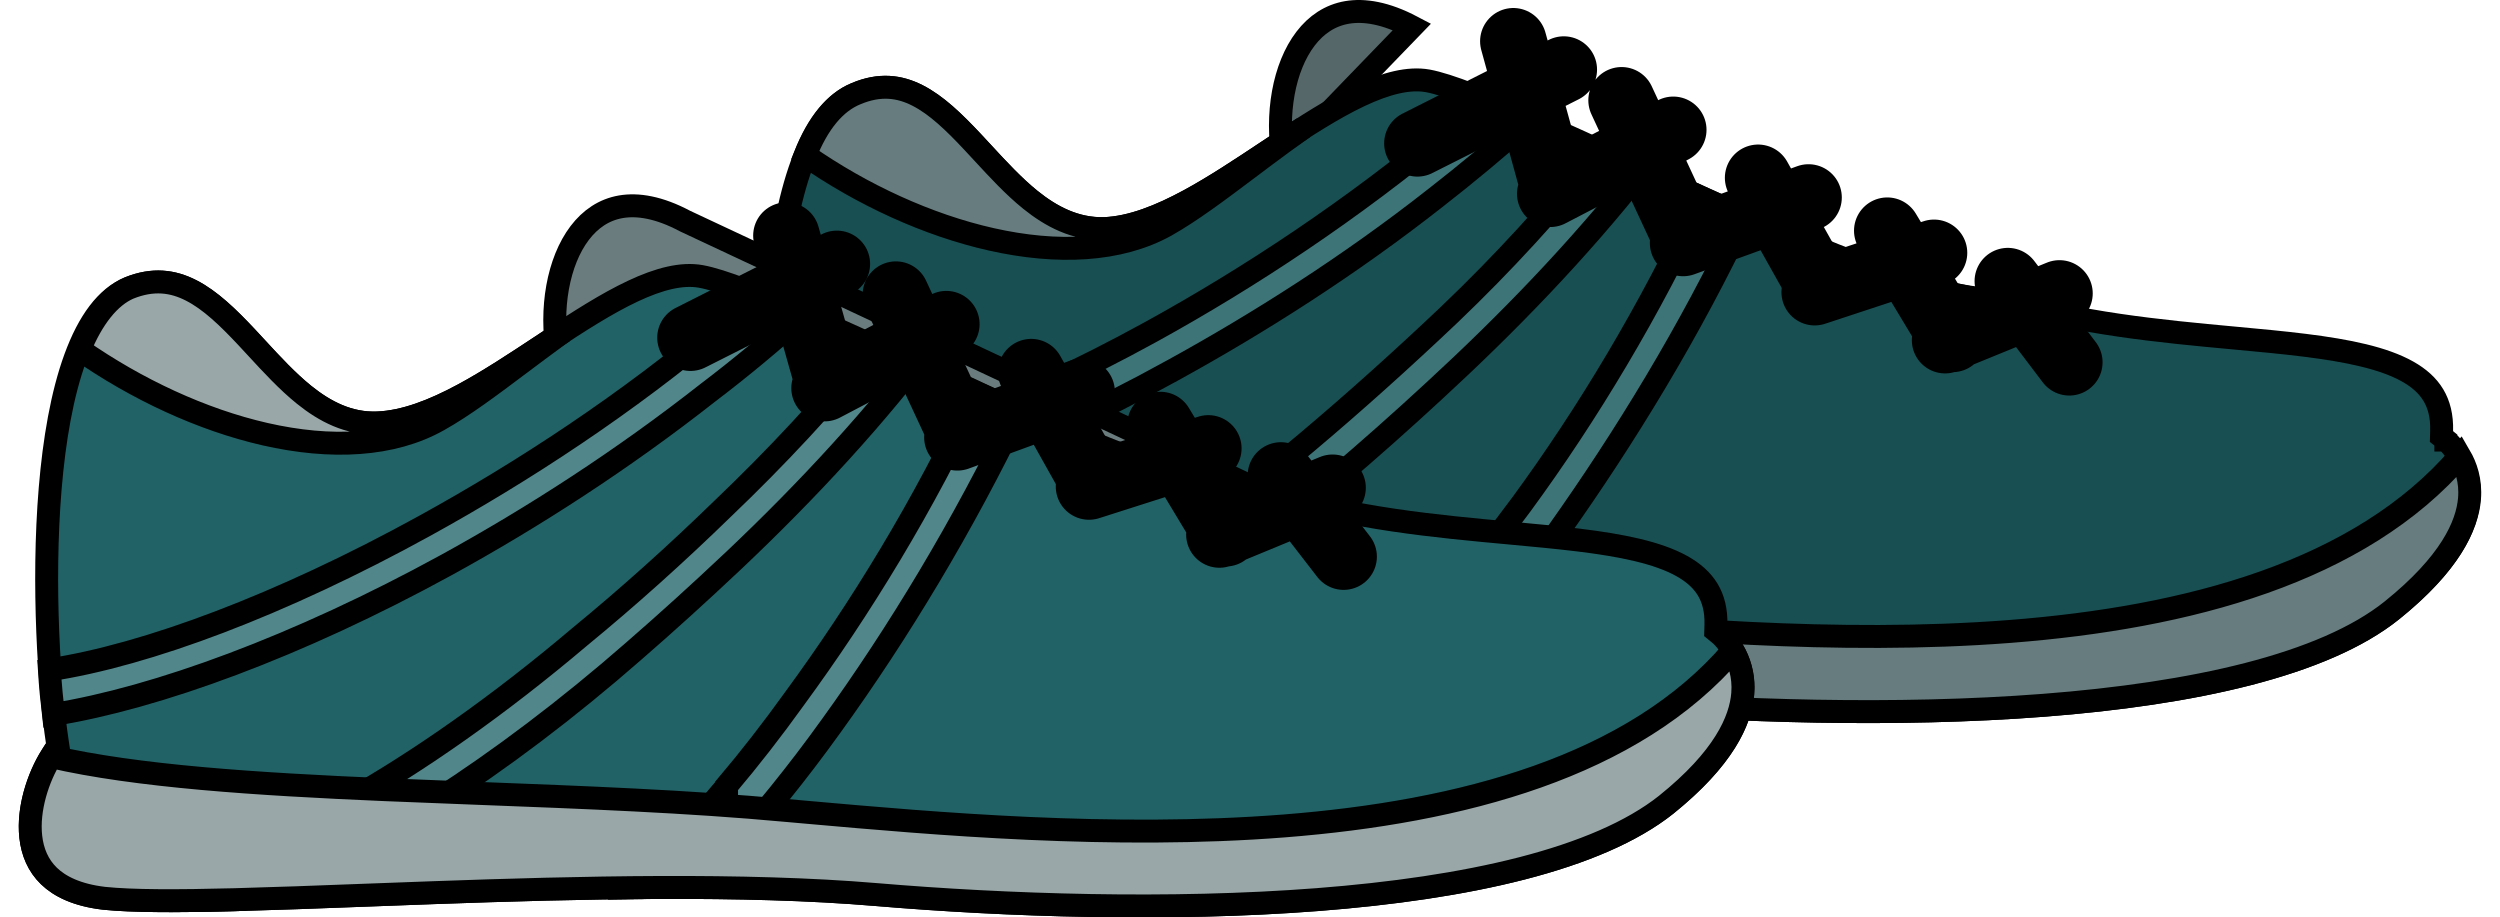 <svg width="109" height="40" viewBox="0 0 109 40" fill="none" xmlns="http://www.w3.org/2000/svg">
<path d="M55.955 6.972C56.345 7.941 57.216 8.844 58.51 9.667C59.817 10.499 61.511 11.221 63.445 11.834C67.312 13.059 72.066 13.825 76.429 14.199C80.798 14.573 84.728 14.549 86.951 14.216C87.506 14.133 87.931 14.033 88.223 13.926C88.318 13.891 88.391 13.858 88.446 13.828C88.443 13.826 88.441 13.823 88.438 13.821C88.252 13.674 87.897 13.484 87.311 13.261L55.955 6.972ZM55.955 6.972C55.61 4.986 55.973 2.927 56.921 1.687C57.389 1.074 57.993 0.669 58.73 0.542C59.474 0.415 60.413 0.561 61.565 1.168L55.955 6.972Z" fill="#556769" stroke="black"/>
<path d="M106.455 18.786L106.448 19.033L106.639 19.187L106.639 19.188L106.639 19.188L106.64 19.188L106.641 19.189L106.642 19.19C106.646 19.193 106.653 19.2 106.663 19.209C106.683 19.227 106.715 19.256 106.754 19.296C106.834 19.377 106.945 19.501 107.062 19.664C107.297 19.992 107.549 20.47 107.633 21.08C107.794 22.261 107.344 24.155 104.282 26.615C102.807 27.798 100.646 28.711 98.015 29.389C95.391 30.066 92.338 30.5 89.111 30.75C82.658 31.25 75.554 31.01 69.886 30.529L69.886 30.529C64.14 30.044 56.939 30.219 50.573 30.447C49.534 30.484 48.518 30.523 47.534 30.56C45.496 30.638 43.595 30.71 41.912 30.754C39.41 30.819 37.429 30.821 36.221 30.691C35.039 30.553 34.277 30.18 33.794 29.718C33.312 29.258 33.064 28.668 32.988 28.013C32.831 26.672 33.406 25.132 34.05 24.241L34.169 24.076L34.139 23.874C33.795 21.602 33.489 17.044 33.854 12.823C34.037 10.712 34.385 8.714 34.966 7.138C35.553 5.544 36.337 4.488 37.319 4.086L37.319 4.086L37.324 4.084C38.357 3.649 39.209 3.758 40.002 4.16C40.827 4.579 41.594 5.321 42.403 6.184C42.553 6.344 42.704 6.508 42.857 6.673C43.509 7.38 44.194 8.122 44.923 8.711C45.836 9.446 46.884 9.999 48.136 9.968L48.136 9.968L48.143 9.968C49.333 9.924 50.596 9.412 51.842 8.737C52.966 8.128 54.127 7.356 55.26 6.603C55.389 6.517 55.518 6.431 55.647 6.346C56.914 5.505 58.137 4.714 59.281 4.174C60.432 3.629 61.425 3.379 62.247 3.525C63.141 3.687 64.83 4.364 67.001 5.328C68.243 5.879 69.613 6.51 71.047 7.171C72.102 7.657 73.191 8.159 74.29 8.657C76.872 9.828 79.491 10.969 81.758 11.791C82.891 12.203 83.946 12.537 84.869 12.756C85.736 12.961 86.521 13.072 87.161 13.031C90.563 14.103 94.225 14.443 97.411 14.738C98.501 14.839 99.535 14.934 100.484 15.053C102.394 15.291 103.928 15.613 104.969 16.197C105.48 16.483 105.852 16.822 106.096 17.228C106.338 17.632 106.473 18.135 106.455 18.786Z" fill="#184F53" stroke="black"/>
<path d="M48.136 9.968L48.136 9.968L48.142 9.968C49.333 9.924 50.596 9.412 51.842 8.737C52.966 8.128 54.126 7.356 55.259 6.603C55.389 6.517 55.518 6.431 55.647 6.346C56.044 6.082 56.437 5.823 56.825 5.576C56.523 5.788 56.225 6.002 55.933 6.216C55.407 6.601 54.9 6.982 54.41 7.351C53.101 8.335 51.916 9.226 50.829 9.837C48.806 10.96 46.104 11.085 43.219 10.435C40.459 9.814 37.588 8.497 35.105 6.763C35.663 5.358 36.407 4.459 37.319 4.086L37.319 4.086L37.324 4.084C38.357 3.649 39.209 3.758 40.001 4.16C40.827 4.579 41.593 5.321 42.403 6.184C42.552 6.344 42.704 6.508 42.857 6.673C43.509 7.38 44.193 8.122 44.923 8.711C45.836 9.446 46.884 9.999 48.136 9.968Z" fill="#667C7E" stroke="black"/>
<path d="M64.691 4.358C65.292 4.59 65.965 4.872 66.695 5.205C65.346 6.406 63.969 7.553 62.566 8.645L62.564 8.646C58.835 11.576 54.89 14.082 51.102 16.163L51.101 16.163C44.672 19.712 38.519 21.956 33.977 22.68C33.941 22.321 33.911 21.944 33.878 21.54C33.857 21.281 33.835 21.01 33.81 20.725C38.047 20.036 43.956 17.893 50.189 14.465C54.504 12.092 58.981 9.125 63.19 5.618C63.691 5.211 64.191 4.791 64.691 4.358ZM66.331 21.994L66.333 21.992C69.213 18.064 71.94 13.528 74.219 8.63C74.833 8.912 75.44 9.185 76.039 9.451C73.683 14.443 70.837 19.082 67.938 23.172C66.415 25.232 64.894 27.102 63.373 28.816V25.79C64.343 24.607 65.329 23.342 66.331 21.994ZM62.373 26.971V29.932C62.29 30.028 62.207 30.119 62.125 30.206C61.208 30.207 60.292 30.216 59.375 30.232C60.348 29.231 61.356 28.144 62.373 26.971ZM69.727 6.595C70.328 6.86 70.944 7.133 71.577 7.413C68.801 10.939 65.695 14.131 62.534 17.038L62.533 17.039C61.108 18.357 59.683 19.621 58.259 20.832C52.419 25.769 46.606 29.256 42.243 30.744C41.248 30.773 40.339 30.79 39.516 30.794L39.39 29.473C41.387 29.143 43.952 28.094 46.809 26.482C49.917 24.728 53.414 22.283 56.974 19.29L56.974 19.29C59.02 17.567 61.119 15.683 63.217 13.693L63.218 13.691C65.504 11.509 67.689 9.128 69.727 6.595Z" fill="#3D7478" stroke="black"/>
<path d="M69.886 30.529L69.886 30.529C64.14 30.043 56.939 30.219 50.573 30.447C49.534 30.484 48.518 30.522 47.534 30.56C45.496 30.637 43.595 30.709 41.912 30.753C39.41 30.819 37.429 30.82 36.221 30.691C35.04 30.552 34.277 30.179 33.794 29.718C33.312 29.258 33.064 28.668 32.988 28.013C32.846 26.8 33.303 25.424 33.868 24.513C37.603 25.353 42.826 25.689 48.418 25.929C49.837 25.99 51.281 26.045 52.734 26.1C57.202 26.27 61.747 26.442 65.884 26.805C66.125 26.828 66.371 26.851 66.623 26.874C72.1 27.385 80.024 28.123 87.647 27.53C95.342 26.931 102.882 24.965 107.251 19.885C107.507 20.323 107.737 20.952 107.67 21.747C107.572 22.915 106.823 24.571 104.282 26.615C102.807 27.798 100.646 28.71 98.015 29.389C95.391 30.065 92.338 30.5 89.111 30.75C82.658 31.25 75.554 31.01 69.886 30.529Z" fill="#667C7E" stroke="black"/>
<path d="M61.799 6.25L68.181 3.033M67.752 8.235L65.982 1.799M67.591 8.449L72.954 5.66M73.543 10.487L70.701 4.373M73.383 10.594L78.853 8.61M79.389 12.632L76.654 7.752M79.121 12.739L84.323 11.023M85.127 14.777L82.285 10.058M84.806 14.831L89.793 12.793M90.222 15.796L87.541 12.257" stroke="black" stroke-width="2.9" stroke-linecap="round" stroke-linejoin="round"/>
<path d="M29.871 9.64L29.871 9.64L55.672 21.734C56.257 21.956 56.612 22.147 56.798 22.294C56.801 22.296 56.804 22.298 56.807 22.301C56.751 22.33 56.678 22.363 56.584 22.398C56.292 22.506 55.866 22.605 55.311 22.689C53.089 23.022 49.158 23.046 44.789 22.671C40.426 22.298 35.673 21.532 31.806 20.306C29.871 19.694 28.178 18.972 26.87 18.14C25.577 17.317 24.705 16.414 24.315 15.444C23.97 13.459 24.334 11.399 25.275 10.159C25.741 9.545 26.34 9.141 27.069 9.015C27.804 8.888 28.733 9.034 29.871 9.64Z" fill="#6A7C7D" stroke="black"/>
<path d="M74.815 27.259L74.808 27.504L74.996 27.658L74.996 27.658L74.997 27.659L74.998 27.659L74.998 27.66L74.999 27.661C75.003 27.664 75.01 27.67 75.02 27.679C75.04 27.697 75.071 27.726 75.11 27.767C75.188 27.847 75.297 27.971 75.412 28.134C75.643 28.462 75.892 28.939 75.972 29.55C76.129 30.735 75.675 32.63 72.642 35.088C71.153 36.272 68.985 37.184 66.352 37.862C63.724 38.539 60.672 38.973 57.445 39.223C50.991 39.723 43.887 39.483 38.192 39.002C32.447 38.516 25.259 38.692 18.9 38.92C17.866 38.957 16.855 38.995 15.876 39.033C13.834 39.11 11.929 39.182 10.241 39.227C7.737 39.292 5.75 39.294 4.527 39.164C3.361 39.026 2.609 38.654 2.133 38.193C1.659 37.734 1.415 37.144 1.342 36.488C1.191 35.146 1.766 33.605 2.41 32.714L2.529 32.548L2.499 32.346C2.155 30.074 1.836 25.515 2.188 21.294C2.364 19.183 2.705 17.185 3.281 15.609C3.863 14.017 4.644 12.961 5.625 12.559C6.672 12.136 7.536 12.253 8.337 12.663C9.171 13.089 9.941 13.835 10.75 14.697C10.9 14.857 11.052 15.022 11.205 15.188C11.855 15.893 12.537 16.631 13.261 17.214C14.167 17.943 15.207 18.488 16.449 18.441C17.651 18.396 18.92 17.89 20.17 17.219C21.303 16.61 22.47 15.839 23.608 15.087C23.73 15.007 23.851 14.926 23.973 14.846C25.237 14.012 26.455 13.228 27.594 12.693C28.741 12.153 29.731 11.905 30.555 12.052C31.462 12.213 33.162 12.888 35.34 13.847C36.603 14.402 37.997 15.04 39.456 15.707C40.494 16.182 41.565 16.671 42.644 17.157C45.23 18.321 47.851 19.456 50.118 20.273C51.252 20.681 52.307 21.014 53.23 21.231C54.096 21.435 54.88 21.545 55.519 21.504C58.935 22.607 62.629 22.947 65.838 23.242C66.896 23.34 67.9 23.433 68.825 23.546C70.739 23.78 72.278 24.098 73.324 24.678C73.836 24.963 74.21 25.3 74.455 25.704C74.698 26.106 74.833 26.609 74.815 27.259Z" fill="#216267" stroke="black"/>
<path d="M23.971 14.846C24.174 14.713 24.375 14.58 24.576 14.45C24.465 14.529 24.355 14.609 24.246 14.688C23.706 15.082 23.186 15.473 22.684 15.849C21.386 16.824 20.212 17.705 19.134 18.31L19.132 18.311C17.11 19.459 14.424 19.584 11.553 18.929C8.807 18.302 5.951 16.973 3.468 15.238C4.028 13.867 4.768 12.928 5.628 12.557C6.673 12.136 7.536 12.253 8.336 12.663C9.169 13.089 9.94 13.835 10.749 14.697C10.899 14.857 11.051 15.022 11.204 15.188C11.854 15.893 12.536 16.631 13.259 17.214C14.165 17.943 15.206 18.488 16.448 18.441C17.65 18.396 18.919 17.89 20.169 17.219C21.302 16.61 22.469 15.839 23.607 15.087C23.729 15.007 23.85 14.926 23.971 14.846Z" fill="#99A7A8" stroke="black"/>
<path d="M32.996 12.831C33.594 13.067 34.283 13.368 35 13.689C33.68 14.885 32.305 16.027 30.876 17.114L30.876 17.114L30.869 17.119C27.139 20.05 23.248 22.556 19.462 24.635C12.98 28.185 6.823 30.429 2.329 31.153C2.261 30.576 2.197 29.917 2.153 29.206C6.394 28.563 12.262 26.366 18.495 22.938C22.807 20.566 27.339 17.599 31.497 14.09C31.997 13.684 32.497 13.264 32.996 12.831ZM34.64 30.462C37.517 26.539 40.293 22.006 42.575 17.108C43.173 17.389 43.779 17.663 44.392 17.928C41.988 22.923 39.191 27.561 36.243 31.646L36.242 31.647C34.764 33.707 33.211 35.616 31.678 37.311V34.267C32.683 33.081 33.67 31.813 34.64 30.462ZM30.678 35.473V38.405C30.596 38.5 30.513 38.592 30.431 38.678C29.544 38.68 28.642 38.688 27.726 38.705C28.704 37.729 29.684 36.652 30.678 35.473ZM38.086 15.068C38.678 15.331 39.279 15.601 39.888 15.88C37.111 19.408 34.003 22.602 30.84 25.51L30.839 25.511C29.414 26.829 27.989 28.094 26.565 29.305C20.725 34.241 14.912 37.729 10.602 39.217C9.601 39.246 8.674 39.263 7.822 39.267L7.696 37.945C9.694 37.616 12.271 36.567 15.134 34.955C18.248 33.201 21.746 30.756 25.278 27.764C27.379 26.039 29.48 24.154 31.525 22.163C33.808 19.983 36.043 17.603 38.086 15.068Z" fill="#51868A" stroke="black"/>
<path d="M34.243 35.332L34.245 35.332C34.576 35.361 34.917 35.392 35.268 35.423C40.732 35.908 48.515 36.599 56.001 36.01C63.687 35.404 71.213 33.44 75.558 28.361C75.814 28.804 76.046 29.441 75.983 30.243C75.89 31.418 75.154 33.073 72.643 35.087C71.153 36.271 68.985 37.183 66.352 37.862C63.724 38.538 60.672 38.972 57.445 39.222C50.991 39.722 43.887 39.483 38.192 39.002C32.447 38.516 25.259 38.692 18.9 38.92C17.866 38.957 16.855 38.995 15.876 39.032C13.834 39.11 11.929 39.182 10.241 39.226C7.737 39.292 5.75 39.293 4.527 39.164C3.361 39.025 2.609 38.653 2.133 38.193C1.659 37.733 1.415 37.144 1.342 36.488C1.206 35.274 1.662 33.899 2.227 32.988C5.964 33.853 11.188 34.188 16.778 34.429C18.123 34.486 19.49 34.539 20.865 34.591C25.407 34.765 30.036 34.942 34.243 35.332Z" fill="#99A7A8" stroke="black"/>
<path d="M30.105 14.723L36.487 11.505M36.112 16.707L34.288 10.272M35.951 16.922L41.26 14.133M41.904 18.96L39.061 12.846M41.743 19.067L47.159 17.083M47.696 21.105L44.961 16.225M47.481 21.212L52.683 19.55M53.434 23.25L50.592 18.531M53.166 23.304L58.1 21.266M58.582 24.269L55.847 20.73" stroke="black" stroke-width="2.9" stroke-linecap="round" stroke-linejoin="round"/>
</svg>
